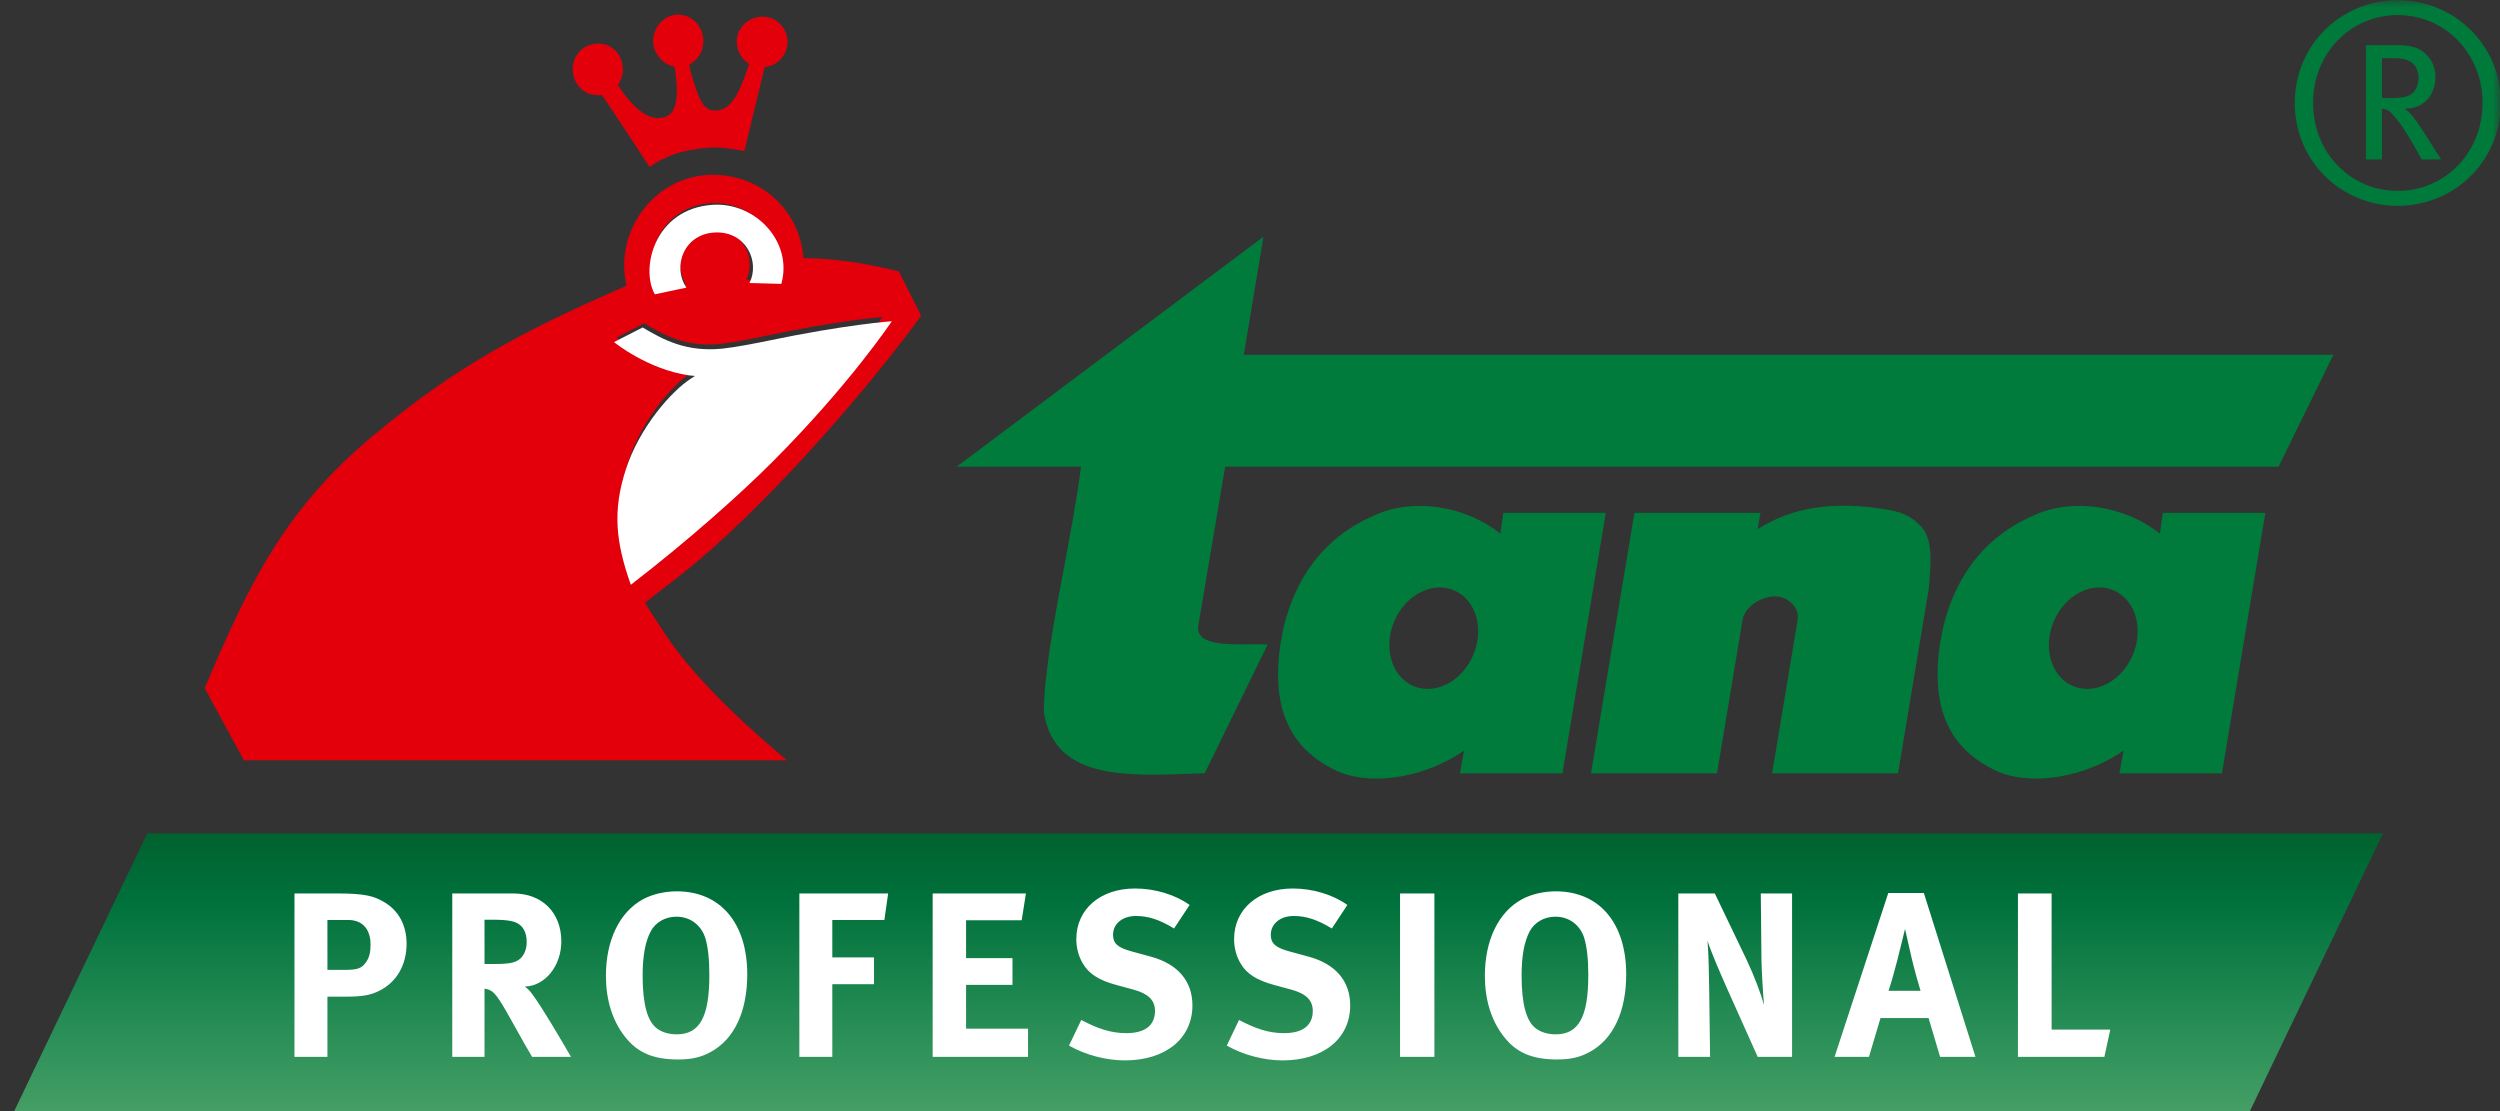<?xml version="1.0" encoding="UTF-8"?> <svg xmlns="http://www.w3.org/2000/svg" xmlns:xlink="http://www.w3.org/1999/xlink" width="171px" height="76px" viewBox="0 0 171 76" version="1.1"><rect x="0" y="0" width="171" height="76" fill="#333333" stroke="none"/><title>Tana_Professional_RGB</title><defs><linearGradient x1="50%" y1="-0.614%" x2="50%" y2="100.301%" id="linearGradient-1"><stop stop-color="#00612E" offset="0%"></stop><stop stop-color="#00713C" offset="24.84%"></stop><stop stop-color="#2C9159" offset="74.99%"></stop><stop stop-color="#459E65" offset="100%"></stop></linearGradient><rect id="path-2" x="0" y="0" width="171" height="76"></rect><rect id="path-4" x="0" y="0" width="171" height="76"></rect><rect id="path-6" x="0" y="0" width="171" height="76"></rect><rect id="path-8" x="0" y="0" width="171" height="76"></rect><rect id="path-10" x="0" y="0" width="171" height="76"></rect><rect id="path-12" x="0" y="0" width="171" height="76"></rect></defs><g id="Page-1" stroke="none" stroke-width="1" fill="none" fill-rule="evenodd"><g id="Startseite" transform="translate(-1310, -2121)"><g id="Tana_Professional_RGB" transform="translate(1310, 2121)"><g id="SVGID_1_-link" transform="translate(1, 57)" fill="url(#linearGradient-1)" fill-rule="nonzero"><polygon id="SVGID_1_" points="9.077 0 0 18.94 0 19 152.894 19 162 0"></polygon></g><g id="Group"><g id="Clipped"><mask id="mask-3" fill="white"><use xlink:href="#path-2"></use></mask><g id="SVGID_4_"></g><path d="M144.342,70.426 L140.33,70.426 L140.33,61.112 L138.027,61.112 L138.027,72.29 L143.94,72.29 L144.342,70.426 Z M131.366,67.772 L129.175,67.772 C129.417,67.032 129.561,66.501 129.771,65.696 C129.964,64.956 130.238,63.798 130.303,63.541 L130.754,65.519 C130.931,66.291 131.286,67.53 131.366,67.772 M135.121,72.29 L131.592,61.079 L129.159,61.079 L125.484,72.29 L127.837,72.29 L128.627,69.636 L131.914,69.636 L132.704,72.29 L135.121,72.29 Z M122.578,72.29 L122.578,61.112 L120.437,61.112 L120.485,65.68 C120.501,66.452 120.582,67.883 120.662,68.751 C120.437,67.947 120.002,66.773 119.437,65.583 L117.293,61.112 L114.797,61.112 L114.797,72.29 L116.97,72.29 L116.906,67.513 C116.89,66.58 116.873,65.261 116.793,64.344 C117.002,65.036 117.68,66.613 118.309,68.012 L120.228,72.29 L122.578,72.29 Z M108.639,66.709 C108.639,69.557 107.979,70.748 106.415,70.748 C105.883,70.748 105.431,70.619 105.077,70.361 C104.4,69.879 104.077,68.672 104.077,66.741 C104.077,65.389 104.254,64.408 104.641,63.684 C104.964,63.088 105.625,62.702 106.383,62.702 C107.576,62.702 108.172,63.555 108.349,64.118 C108.543,64.746 108.639,65.567 108.639,66.709 M111.232,66.645 C111.232,63.137 109.397,60.967 106.415,60.967 C105.577,60.967 104.754,61.16 104.093,61.513 C102.483,62.397 101.565,64.328 101.565,66.741 C101.565,68.382 102,69.799 102.853,70.892 C103.707,72.001 104.803,72.467 106.495,72.467 C107.431,72.467 108.059,72.323 108.736,71.953 C110.363,71.069 111.232,69.171 111.232,66.645 M98.113,61.112 L95.763,61.112 L95.763,72.29 L98.113,72.29 L98.113,61.112 Z M92.354,68.769 C92.354,67.111 91.356,65.937 89.52,65.438 L88.166,65.068 C87.23,64.81 86.923,64.521 86.923,63.941 C86.923,63.185 87.569,62.654 88.488,62.654 C89.327,62.654 90.084,62.895 91.098,63.507 L92.161,61.899 C91.179,61.192 89.794,60.774 88.424,60.774 C86.054,60.774 84.412,62.188 84.412,64.231 C84.412,64.859 84.573,65.438 84.879,65.937 C85.281,66.613 85.974,67.047 87.085,67.353 L88.327,67.691 C89.327,67.964 89.794,68.415 89.794,69.139 C89.794,70.137 89.117,70.667 87.827,70.667 C86.698,70.667 85.797,70.313 84.75,69.766 L83.912,71.519 C85.04,72.162 86.457,72.531 87.73,72.531 C90.519,72.531 92.354,71.037 92.354,68.769 M81.562,68.769 C81.562,67.111 80.564,65.937 78.728,65.438 L77.374,65.068 C76.439,64.81 76.132,64.521 76.132,63.941 C76.132,63.185 76.777,62.654 77.696,62.654 C78.535,62.654 79.292,62.895 80.306,63.507 L81.369,61.899 C80.387,61.192 79.002,60.774 77.632,60.774 C75.262,60.774 73.62,62.188 73.62,64.231 C73.62,64.859 73.781,65.438 74.087,65.937 C74.489,66.613 75.182,67.047 76.293,67.353 L77.535,67.691 C78.535,67.964 79.002,68.415 79.002,69.139 C79.002,70.137 78.325,70.667 77.035,70.667 C75.906,70.667 75.005,70.313 73.958,69.766 L73.12,71.519 C74.248,72.162 75.665,72.531 76.938,72.531 C79.727,72.531 81.562,71.037 81.562,68.769 M70.318,72.29 L70.318,70.361 L66.08,70.361 L66.08,67.367 L69.254,67.367 L69.254,65.536 L66.08,65.536 L66.08,62.944 L69.883,62.944 L70.173,61.112 L63.794,61.112 L63.794,72.29 L70.318,72.29 Z M60.749,61.112 L54.676,61.112 L54.676,72.29 L56.93,72.29 L56.93,67.319 L59.783,67.319 L59.783,65.487 L56.93,65.487 L56.93,62.927 L60.491,62.927 L60.749,61.112 Z M48.519,66.709 C48.519,69.557 47.858,70.748 46.294,70.748 C45.762,70.748 45.311,70.619 44.956,70.361 C44.279,69.879 43.956,68.672 43.956,66.741 C43.956,65.389 44.134,64.408 44.521,63.684 C44.843,63.088 45.504,62.702 46.262,62.702 C47.455,62.702 48.051,63.555 48.229,64.118 C48.423,64.746 48.519,65.567 48.519,66.709 M51.112,66.645 C51.112,63.137 49.276,60.967 46.294,60.967 C45.456,60.967 44.634,61.16 43.973,61.513 C42.363,62.397 41.445,64.328 41.445,66.741 C41.445,68.382 41.879,69.799 42.733,70.892 C43.586,72.001 44.682,72.467 46.375,72.467 C47.31,72.467 47.939,72.323 48.616,71.953 C50.242,71.069 51.112,69.171 51.112,66.645 M36.027,64.44 C36.027,64.906 35.866,65.309 35.592,65.566 C35.285,65.839 34.866,65.936 33.899,65.936 L33.141,65.936 L33.141,62.912 L33.947,62.912 C34.495,62.912 34.963,62.976 35.221,63.072 C35.753,63.265 36.027,63.748 36.027,64.44 M39.055,72.29 C38.652,71.582 36.945,68.67 36.365,67.947 C36.221,67.754 36.124,67.657 35.898,67.48 C37.283,67.448 38.394,66.064 38.394,64.391 C38.394,62.429 37.09,61.112 35.108,61.112 L30.935,61.112 L30.935,72.29 L33.141,72.29 L33.141,67.625 C33.286,67.641 33.382,67.673 33.495,67.721 C33.899,67.898 34.237,68.446 35.35,70.456 C35.785,71.245 35.963,71.55 36.397,72.29 L39.055,72.29 L39.055,72.29 Z M25.346,64.602 C25.346,65.132 25.266,65.455 25.073,65.761 C24.766,66.227 24.492,66.34 23.573,66.34 L22.396,66.34 L22.396,62.927 L23.831,62.927 C24.782,62.927 25.346,63.555 25.346,64.602 M27.81,64.553 C27.81,63.265 27.247,62.237 26.2,61.658 C25.572,61.304 24.992,61.112 23.089,61.112 L20.142,61.112 L20.142,72.29 L22.396,72.29 L22.396,68.172 L23.637,68.172 C24.879,68.172 25.363,68.043 25.878,67.802 C27.101,67.224 27.81,66.034 27.81,64.553" id="Shape" fill="#FFFFFF" fill-rule="nonzero" mask="url(#mask-3)"></path></g><g id="Clipped"><mask id="mask-5" fill="white"><use xlink:href="#path-4"></use></mask><g id="SVGID_4_"></g><path d="M119.193,42.39 C119.345,41.48 120.502,40.791 121.388,40.791 C122.272,40.791 123.105,41.521 122.953,42.428 L121.211,52.896 L129.827,52.896 L131.782,41.142 L131.93,40.273 C132.029,38.91 132.292,37.004 131.449,36.067 C130.427,34.933 129.47,34.938 128.144,34.716 C125.37,34.404 122.704,34.61 120.228,36.197 L120.411,35.08 L111.795,35.08 L108.825,52.896 L117.444,52.896 L119.193,42.39 Z" id="Path" fill="#007B3C" fill-rule="nonzero" mask="url(#mask-5)"></path></g><g id="Clipped"><mask id="mask-7" fill="white"><use xlink:href="#path-6"></use></mask><g id="SVGID_4_"></g><path d="M99.437,40.369 C97.939,39.744 96.112,40.71 95.356,42.522 C94.602,44.337 95.202,46.312 96.697,46.934 C98.198,47.556 100.024,46.592 100.781,44.779 C101.535,42.965 100.935,40.992 99.437,40.369 M109.837,35.08 L106.869,52.896 L99.859,52.896 L100.142,51.339 C97.7,53.051 94.144,53.798 91.652,52.822 C88.33,51.366 87.114,48.701 87.484,44.831 C87.929,40.609 89.935,37.01 93.97,35.269 C96.684,33.994 100.29,34.631 102.623,36.502 L102.827,35.08 L109.837,35.08 L109.837,35.08 Z" id="Shape" fill="#007B3C" fill-rule="nonzero" mask="url(#mask-7)"></path></g><g id="Clipped"><mask id="mask-9" fill="white"><use xlink:href="#path-8"></use></mask><g id="SVGID_4_"></g><path d="M144.547,40.369 C143.05,39.744 141.222,40.71 140.467,42.522 C139.713,44.337 140.312,46.312 141.808,46.934 C143.309,47.556 145.134,46.592 145.892,44.779 C146.646,42.965 146.045,40.992 144.547,40.369 M154.948,35.08 L151.979,52.896 L144.97,52.896 L145.252,51.339 C142.81,53.051 139.255,53.798 136.763,52.822 C133.441,51.366 132.224,48.701 132.595,44.831 C133.039,40.609 135.045,37.01 139.08,35.269 C141.794,33.994 145.401,34.631 147.734,36.502 L147.937,35.08 L154.948,35.08 L154.948,35.08 Z" id="Shape" fill="#007B3C" fill-rule="nonzero" mask="url(#mask-9)"></path></g><g id="Clipped"><mask id="mask-11" fill="white"><use xlink:href="#path-10"></use></mask><g id="SVGID_4_"></g><path d="M85.183,24.269 L85.076,24.269 L85.093,24.164 L86.422,16.19 L65.44,31.918 L73.834,31.918 L73.936,31.918 L73.924,32.019 C73.677,34.019 73.252,36.288 72.802,38.69 C72.13,42.271 71.436,45.973 71.396,48.663 C71.946,52.46 75.312,52.986 78.869,52.986 C79.708,52.986 80.57,52.954 81.403,52.923 C81.74,52.911 82.074,52.899 82.404,52.888 L86.704,44.087 C86.534,44.074 86.323,44.069 86.045,44.069 C85.869,44.069 85.683,44.071 85.492,44.073 C85.289,44.075 85.079,44.078 84.868,44.078 C83.703,44.078 82.565,44.005 82.129,43.48 C81.968,43.284 81.914,43.038 81.969,42.749 L83.788,31.993 L83.801,31.918 L83.877,31.918 L155.855,31.918 L159.603,24.269 L85.183,24.269 L85.183,24.269 Z" id="Path" fill="#007B3C" fill-rule="nonzero" mask="url(#mask-11)"></path></g><g id="Clipped"><mask id="mask-13" fill="white"><use xlink:href="#path-12"></use></mask><g id="SVGID_4_"></g><path d="M164.711,4.132 C164.484,4.037 164.162,3.98 163.745,3.98 L162.93,3.98 L162.93,6.703 L163.688,6.703 C164.389,6.703 164.768,6.59 165.052,6.344 C165.279,6.117 165.431,5.739 165.431,5.285 C165.431,4.738 165.128,4.302 164.711,4.132 M165.639,10.901 C165.412,10.467 165.298,10.277 164.995,9.748 C164.389,8.746 164.2,8.424 163.632,7.8 C163.423,7.573 163.253,7.46 162.93,7.441 L162.93,10.901 L161.832,10.901 L161.832,3.092 L164.029,3.092 C164.957,3.092 165.507,3.3 165.885,3.659 C166.245,3.98 166.587,4.51 166.587,5.267 C166.587,6.477 165.791,7.46 164.484,7.423 C164.844,7.705 165.033,7.952 165.166,8.141 C165.336,8.348 165.563,8.689 165.828,9.105 C166.17,9.634 166.813,10.655 166.965,10.901 L165.639,10.901 Z M164.01,1.031 C160.771,1.031 158.214,3.641 158.214,7.044 C158.214,10.447 160.771,13.057 164.01,13.057 C167.23,13.057 169.806,10.447 169.806,7.044 C169.806,3.641 167.23,1.031 164.01,1.031 M164.01,14.078 C160.165,14.078 156.964,11.053 156.964,7.044 C156.964,3.035 160.165,0.01 164.01,0.01 C167.837,0.01 171.057,3.035 171.057,7.044 C171.057,11.053 167.837,14.078 164.01,14.078" id="Shape" fill="#007A3B" fill-rule="nonzero" mask="url(#mask-13)"></path></g></g><g id="Group" transform="translate(14, 1)" fill="#E3000B" fill-rule="nonzero"><path d="M27.18,5.503 C27.18,5.503 29.293,8.648 30.417,10.418 C31.579,9.671 32.368,9.377 33.734,9.178 C34.964,9.001 35.736,9.105 36.915,9.334 L38.305,3.586 C39.297,3.489 39.872,2.639 39.872,1.851 C39.872,1.004 39.17,0.138 38.167,0.138 C37.233,0.138 36.383,0.862 36.394,1.85 C36.403,2.585 36.801,3.106 37.248,3.374 C36.694,4.948 36.171,6.561 34.94,6.561 C34.223,6.561 33.966,6.046 33.675,5.269 C33.639,5.171 33.303,4.263 33.133,3.44 C33.742,3.074 34.109,2.544 34.11,1.799 C34.11,0.915 33.442,0 32.352,0 C31.447,0 30.619,0.885 30.677,1.907 C30.718,2.625 31.294,3.405 32.14,3.563 C32.581,6.286 32.066,7.076 31.018,7.076 C30.405,7.076 29.506,6.698 28.27,4.827 C28.497,4.41 28.615,4.15 28.603,3.71 C28.576,2.701 27.846,1.981 26.927,1.981 C25.892,1.981 25.151,2.794 25.172,3.774 C25.187,4.517 25.748,5.658 27.18,5.503 Z" id="Path"></path><path d="M31.475,42.343 C31.163,41.874 30.278,40.516 30.113,40.231 C31.881,38.803 33.458,37.818 36.85,34.533 C43.503,28.086 48.567,21.237 49,20.6 C49,20.536 47.976,18.58 47.479,17.568 C45.839,17.14 43.709,16.766 41.884,16.68 C41.884,16.68 41.318,16.658 40.956,16.654 C40.713,13.381 38.047,10.963 34.776,10.956 C30.832,10.947 27.969,14.763 28.856,18.546 C21.714,21.651 17.131,24.096 11.451,28.859 C5.481,33.864 3.058,38.852 0,46.072 L2.683,51 L39.819,51 C37.857,49.339 33.848,45.912 31.475,42.343 Z M34.653,12.896 C37.439,12.712 39.907,15.374 39.133,18.19 L37.052,18.13 C37.744,16.711 36.845,14.7 34.865,14.747 C32.778,14.796 31.977,17.012 32.929,18.439 L30.863,18.887 C29.904,17.159 30.84,13.149 34.653,12.896 Z M28.973,30.592 C29.854,27.812 31.935,25.371 33.244,24.513 C33.327,24.459 33.407,24.411 33.483,24.349 C33.399,24.344 33.344,24.341 33.095,24.313 C30.392,23.902 28.252,22.138 28.196,22.084 L30.067,21.106 C31.445,21.95 32.938,22.76 35.264,22.524 C36.111,22.437 37.521,22.154 38.232,22.002 C43.356,20.901 46.357,20.689 46.357,20.689 C46.357,20.689 43.641,24.88 38.574,30.081 C36.512,32.197 33.117,35.314 29.294,38.33 C28.302,35.461 28.091,33.373 28.973,30.592 Z" id="Shape"></path></g><path d="M43.957,22.399 L42,23.398 C42.058,23.453 44.297,25.256 47.125,25.676 C47.386,25.704 47.443,25.708 47.531,25.713 C47.452,25.776 47.368,25.825 47.281,25.881 C45.912,26.757 43.734,29.251 42.812,32.093 C41.889,34.934 42.111,37.068 43.148,40 C47.148,36.917 50.7,33.732 52.857,31.57 C58.158,26.255 61,21.973 61,21.973 C61,21.973 57.86,22.19 52.499,23.314 C51.756,23.469 50.28,23.759 49.395,23.848 C46.961,24.089 45.399,23.261 43.957,22.399 M53.442,19.418 C54.252,16.541 51.669,13.821 48.755,14.009 C44.766,14.268 43.787,18.365 44.79,20.132 L46.952,19.673 C45.956,18.215 46.794,15.95 48.977,15.9 C51.048,15.853 51.989,17.908 51.265,19.358 L53.442,19.418 Z" id="Shape" fill="#FFFFFF" fill-rule="nonzero"></path></g></g></g></svg> 